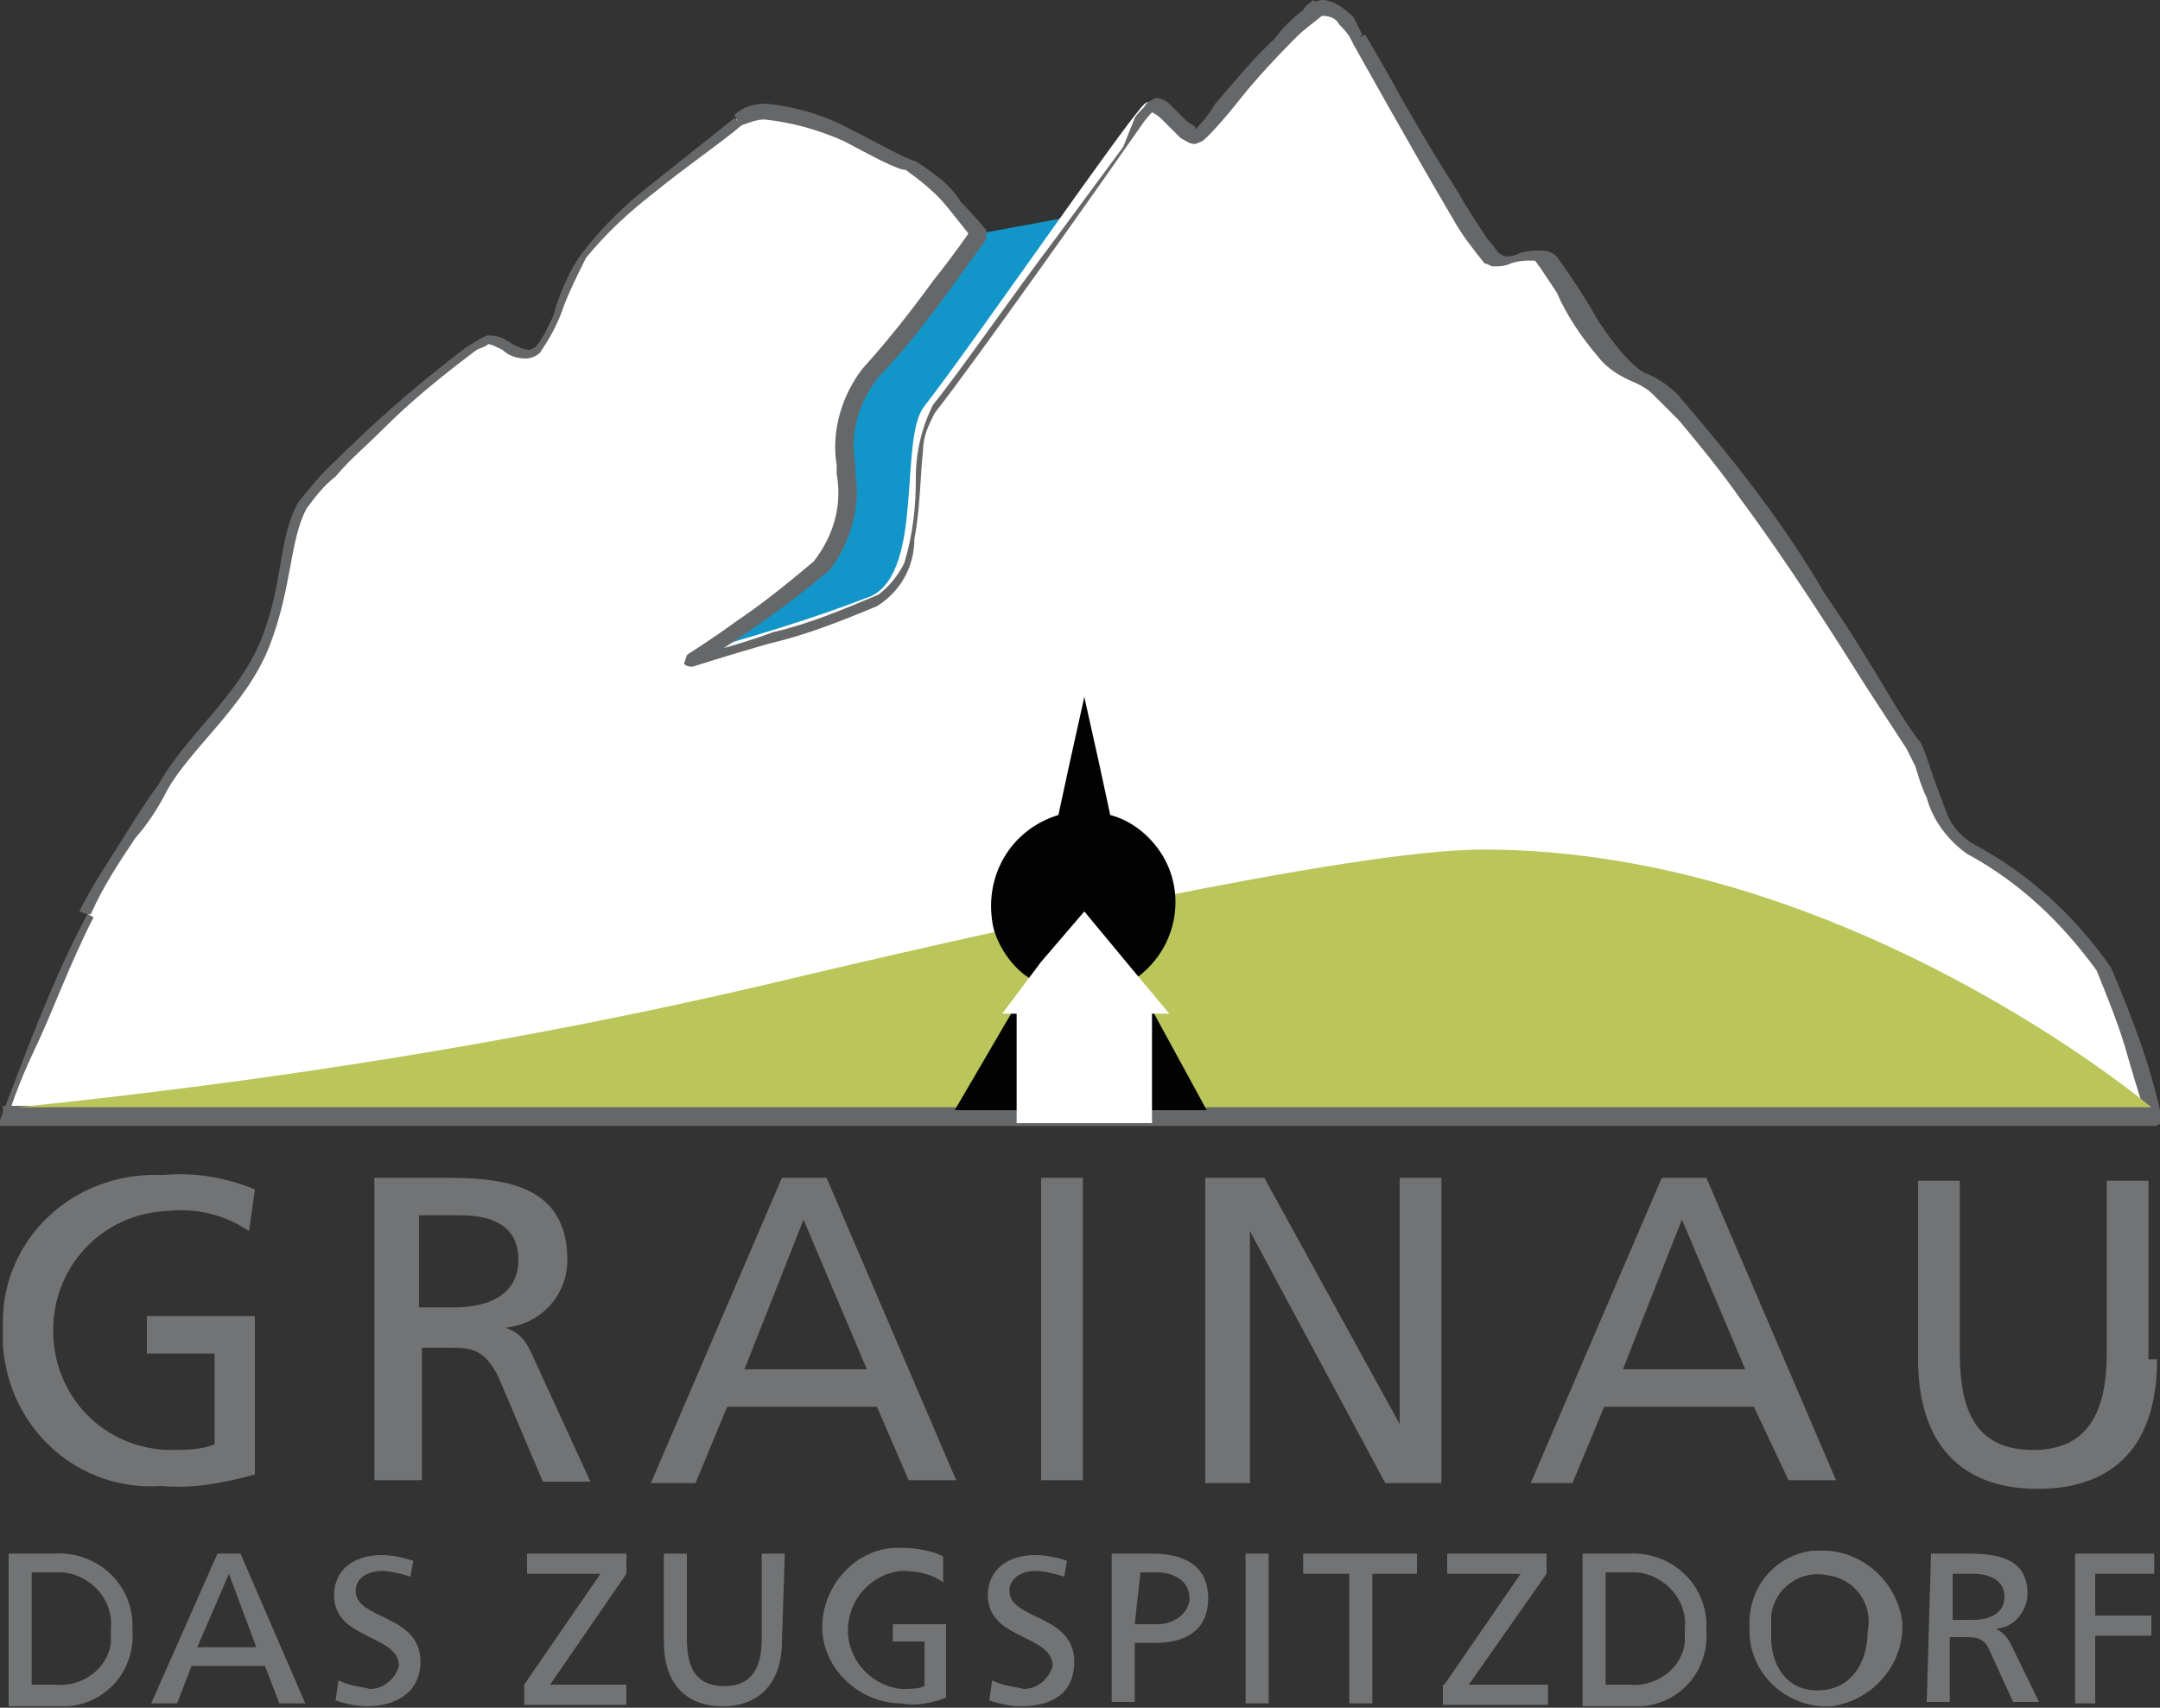 <svg id="Layer_1" xmlns="http://www.w3.org/2000/svg" viewBox="0 0 150 118.6"><rect x="0" y="0" width="150" height="118.6" fill="#333333" stroke="none"/><style>.st0{fill:#1296ca}.st1{fill:#fff}.st2{fill:#666769}.st3{fill:#bac65a}.st4{fill:#020202}.st5{fill:#727374}</style><g id="grainau"><path class="st0" d="M74.1 15.1l-6.5 1.2-9 12.2-.4 8.9-3.4 3.5-6.4 4.5 12.9-3.9 1.6-3.4.6-4.9.6-4.1 2.2-3.3 4.3-5.9"/><path class="st1" d="M6.1 63.5C3.9 68 2 72.5.4 77.3h149c-1-3.5-2.2-6.9-3.5-10.2-2.4-3.3-5.5-6.3-9.2-8.3-2.2-1-3.3-6.3-3.9-7.3-.6-1-14.9-24.4-18.7-25.2-3.3-.8-5.9-8.7-7.5-8.7s-1.6.4-2.6.4-9.6-15.4-9.6-15.4S93.2.4 91.8.4c-1.4 0-7.9 8.1-8.8 8.8-1 .8-2.6-2.8-3.5-2-1 .8-11.8 16.5-15.3 21-1.8 2.2 0 11.4-3.7 13.2-4.1 1.6-8.5 2.9-12.8 4.1 3.1-2 6.1-4.1 9-6.5 3.3-3.3 0-9.8 3.3-13.4 2.8-2.9 5.3-6.1 7.7-9.4-1.4-1.8-2.9-3.3-4.7-4.5-1.8-.8-9.8-5.7-12-3.3s-9.4 7.3-10.6 9.4c-1 2.2-2 4.3-3.1 6.5-1 1-2.6-.8-3.5-.8-1 0-11.2 9.2-12.6 11.6-1.4 2.4-1 5.7-2.6 9.6-1.6 3.9-5.5 6.9-7.1 10-.7 1.3-3.4 4.9-5.4 8.8"/><path class="st2" d="M6.1 63.5l.4.2c-1.6 3.1-2.9 6.7-4.1 9.2S.6 77.4.6 77.4l-.4-.2v-.4h149.2v.4l-.4.2s-.6-1.8-1.2-3.9c-.6-2.2-1.4-4.1-2.2-6.1-2.4-3.3-5.3-6.1-9-8.1-1.4-1-2.4-2.4-2.8-3.9-.4-.8-.6-1.6-.8-2.2l-.6-1.2-2.8-4.3c-2.2-3.5-5.5-8.7-8.7-13-1.4-2-2.8-3.7-4.3-5.5l-1.8-1.8c-.4-.4-.8-.6-1.2-.8-1-.4-2-1-2.6-1.8-1.2-1.4-2.2-2.9-2.9-4.5l-1.2-1.8c-.2-.2-.2-.4-.4-.4h-.2c-.4 0-.8 0-1.4.2-.4.2-.8.2-1.2.2-.2 0-.4-.2-.6-.2-.8-1-1.6-2-2.2-3.1C98.3 10.8 94 3.1 94 3.1l-.2-.4c-.2-.4-.6-.8-.8-1-.2-.4-.6-.6-1.2-.6-.6.5-1.2.9-1.8 1.5-1.2 1.2-2.8 2.9-3.9 4.3s-2.2 2.6-2.6 2.9l-.5.2c-.4 0-.6-.2-1-.4l-1.2-1.2c-.2-.2-.4-.4-.8-.6 0 0-.4.4-.8 1-2.5 3.6-11.4 16.2-14.3 19.9-.4.8-.8 1.6-.8 2.6-.2 1.8-.2 4.1-.6 6.1 0 2-1 3.7-2.6 4.7-2.4 1-4.9 2-7.5 2.6-2.8.8-5.3 1.6-5.3 1.6-.2 0-.4 0-.6-.2l.2-.6s1.6-1 3.5-2.4c1.8-1.2 3.5-2.6 5.3-4.1 1.4-1.8 2-3.9 1.6-6.1v-.6c-.4-2.4.4-4.9 1.8-6.7 1.8-2 3.3-3.9 4.9-6.1 1.6-2 2.6-3.5 2.6-3.5l.4.2-.4.2-1.6-2c-.8-1-1.8-1.8-2.9-2.6-.6 0-2.4-1-4.3-2-1.8-.8-3.6-1.3-5.5-1.5-.6 0-1 .2-1.6.4-1.4 1.2-3.9 2.9-6.1 4.7-1.8 1.4-3.3 2.8-4.7 4.5-.6 1.2-1.2 2.4-1.6 3.5-.4 1.2-1 2.2-1.6 3.1-.2.2-.6.4-1 .4-.6 0-1.2-.2-1.6-.6-.4-.2-.8-.4-1-.4-.2.2-.4.2-.8.4-2.4 1.8-4.5 3.5-6.5 5.5-1.2 1.2-2.4 2.2-3.3 3.3-.8.6-1.4 1.4-2 2.2-1.2 2.2-1 5.5-2.6 9.6s-5.5 7.1-7.1 10c-.6 1.2-1.4 2.4-2.2 3.3-1.2 1.8-2.2 3.3-3.1 5.3h-.2l-.6-.2c1-2 2.2-3.7 3.3-5.5 1-1.6 1.8-2.8 2.2-3.3 1.8-3.3 5.5-6.1 7.1-10 1.6-3.9 1.2-7.1 2.6-9.6.8-1 1.6-2 2.6-2.9 1.8-1.8 4.1-3.9 6.3-5.7 1-.8 2-1.6 2.8-2.2l1-.6.4-.2h.2c.6 0 1 .2 1.6.6.4.2.8.4 1.2.4l.4-.2c.6-.8 1.2-1.8 1.4-2.8.4-1.2 1-2.6 1.8-3.7 1.4-1.8 2.9-3.3 4.7-4.7L51 8.2l.2.2L51 8c.6-.6 1.4-.8 2.2-.8 2 .2 4.1.8 5.9 1.8 2 1 3.7 2 4.5 2.2 1.2.8 2.4 1.6 3.1 2.8 1 1 1.8 2 1.8 2v.6c-2.4 3.3-4.7 6.7-7.5 9.6-1.4 1.8-2 3.9-1.6 6.1v.6c.4 2.4-.4 4.9-1.8 6.7-2.8 2.4-5.9 4.5-9 6.5l-.2-.2v-.4s2.6-.6 5.3-1.6c2.6-.6 4.9-1.6 7.3-2.6.8-.6 1.4-1.4 1.8-2.2.6-2 .8-3.9.8-5.9 0-1.8.4-3.5 1.2-5.1 1.8-2.2 5.3-7.3 8.7-11.8l4.5-6.1.8-2c.2-.4.6-.6.8-1 .2-.2.4-.2.6-.4.4 0 .8.2 1 .4l1.2 1.2.6.4V9c.2-.2.8-.8 1.4-1.8 1.2-1.4 2.6-3.1 4.1-4.5.6-.8 1.2-1.4 2-2 .1-.3.5-.5.7-.7.2.2.4 0 .6 0 .8 0 1.6.6 2.2 1.2l.6 1.2-.2.2.4-.2 1.4 2.4c1.2 2.2 3.1 5.5 4.9 8.3.8 1.4 1.6 2.6 2.2 3.5.4.4.6.8.8 1l.4.2c.4 0 .6 0 1-.2.6-.2 1-.2 1.6-.2.4 0 .8.2 1 .4 1 1.4 2 2.9 2.9 4.5 1.2 1.8 2.6 3.5 3.5 3.7.8.4 1.4.8 2 1.4 3.7 4.3 7.3 8.8 10.2 13.8 1.8 2.6 3.3 5.1 4.5 7.1 1.2 2 2 3.1 2.2 3.3.2.4.4 1 .6 1.6.4 1.2.8 2.2 1.2 3.3.4 1 1.2 1.8 2 2.2 3.7 2 6.9 4.9 9.4 8.5 1.4 3.3 2.8 6.9 3.5 10.4v.4l-.4.2H0v-.4c1.8-4.7 3.5-9.4 5.9-14l.2-.3z"/><path class="st3" d="M1.2 76.9c17.5-1.8 34.8-4.5 51.9-8.5C67.8 64.9 93.8 59 103 59c25.2 0 46.4 17.9 46.4 17.9H1.2"/><path class="st4" d="M79.6 69.4l-.8-1.4c2.9-2 3.7-5.9 1.8-8.8-.8-1.2-2-2.2-3.5-2.6l-.8-3.7-1-4.5-1 4.5-.8 3.7c-3.3 1-5.3 4.3-4.5 7.9.4 1.4 1.4 2.8 2.6 3.5l-.8 1.4-4.5 7.7h17.5l-4.2-7.7z"/><path class="st1" d="M81.2 70.4l-3-3.6-2.9-3.5-3 3.5-2.7 3.6h1V78H80v-7.6z"/><path class="st5" d="M.6 107.9h3.1c2.8-.2 5.3 1.8 5.5 4.7v.6c.2 2.8-1.8 5.1-4.5 5.3H.6v-10.6zm1.6 9.1h1.6c2 .2 3.7-1.2 3.9-2.9v-1c.2-2-1.4-3.7-3.3-3.9H2.2v7.8zm12.9-9.1h1.6l4.5 10.4h-1.8l-1-2.6h-5.1l-1 2.6h-1.8l4.6-10.4zm.8 1.4l-2.2 5.1h4.1l-1.9-5.1zm12.6.2c-.6-.2-1.4-.4-2-.4-.8 0-1.8.4-1.8 1.4 0 2 4.5 1.6 4.5 4.9 0 2.2-1.8 3.1-3.7 3.1-.8 0-1.6-.2-2.2-.4l.2-1.4c.8.4 1.4.4 2.2.6 1 0 1.8-.8 2-1.6 0-2.2-4.5-1.8-4.5-4.9 0-1.8 1.4-2.8 3.3-2.8.8 0 1.6.2 2.2.4l-.2 1.1zm7.9 7.5l5.3-7.7h-5.1v-1.4h6.9v1.4l-5.3 7.7h5.3v1.4h-7.1V117zm17.9-3c0 2.9-1.6 4.5-4.1 4.5-2.6 0-4.1-1.6-4.1-4.5v-6.1h1.6v5.9c0 2 .6 3.3 2.6 3.3s2.6-1.4 2.6-3.3v-5.9h1.6l-.2 6.1zm11.2-4.1c-.8-.6-1.8-.8-2.9-.8-2.2.2-3.9 2.2-3.7 4.5.2 2 1.8 3.5 3.7 3.7.6 0 1.2 0 1.6-.2V114H62v-1.2h3.7v5.1c-1 .4-2.2.6-3.1.4-2.9 0-5.5-2.4-5.5-5.3 0-2.8 2.2-5.3 4.9-5.5h.6c1 0 2.2.2 2.9.6v1.8zm8.4-.4c-.6-.2-1.4-.4-2-.4-.8 0-1.8.4-1.8 1.4 0 2 4.5 1.6 4.5 4.9 0 2.4-1.8 3.1-3.7 3.1-.8 0-1.6-.2-2.2-.4l.2-1.4c.8.4 1.4.4 2.2.6 1 0 1.8-.8 2-1.6 0-2.2-4.5-1.8-4.5-4.9 0-1.8 1.4-2.8 3.3-2.8.8 0 1.6.2 2.2.4l-.2 1.1zm3.4-1.6H80c2.2 0 3.9.8 3.9 3.1 0 2.4-1.8 3.1-3.7 3.1h-1.4v4.1h-1.6v-10.3zm1.5 4.9h1.6c1 0 2-.6 2.2-1.6v-.2c0-1.4-1.4-1.8-2.2-1.8h-1.2l-.4 3.6zm7.7-4.9h1.6v10.4h-1.6v-10.4zm7.1 1.4h-3.1v-1.4h7.9v1.4h-3.1v9h-1.6v-9zm6.7 7.7l5.3-7.7h-5.1v-1.4h6.9v1.4L102 117h5.5v1.4h-7.3V117zm9.6-9.1h3.1c2.8-.2 5.3 1.8 5.5 4.7v.6c.2 2.8-1.8 5.1-4.5 5.3h-4.1v-10.6zm1.6 9.1h1.6c2 .2 3.7-1.2 3.9-2.9v-1c.2-2-1.4-3.7-3.3-3.9h-2.2v7.8zm14.7-9.3c2.9-.2 5.5 2 5.9 4.9.2 2.9-2 5.5-4.9 5.9-2.9.2-5.5-2-5.7-4.9v-.4c-.2-2.8 1.6-5.1 4.3-5.5h.4m0 9.7c2.4 0 3.5-2 3.5-4.1.4-2-1-3.7-2.8-3.9-2-.4-3.7 1-3.9 2.8v1.2c-.1 2 .9 4 3.2 4m7.9-9.5h2.6c2.2 0 4.1.4 4.1 2.8 0 1.2-1 2.4-2.2 2.4.4.2.8.6 1 1l2 4.1h-1.8l-1.6-3.5c-.4-1-1-1-1.8-1h-1v4.5h-1.6l.3-10.3zm1.5 4.6h1.4c1.4 0 2.2-.6 2.2-1.6s-.8-1.6-2.2-1.6h-1.4v3.2zm8.5-4.6h5.5v1.4h-4.1v2.9h3.9v1.4h-3.9v4.7h-1.4v-10.4zM17.3 85.5c-1.8-1.2-3.7-1.6-5.7-1.4-4.5.2-8.1 3.9-7.9 8.7.2 4.3 3.5 7.7 7.9 7.9 1.2 0 2.4 0 3.3-.4V94h-4.7v-2.6h7.5v11c-2.2.6-4.3 1-6.5.8-5.7.4-10.6-3.9-11-9.8v-1.2C0 86.5 4.5 81.8 10.4 81.6h1c2.2-.2 4.3.2 6.3 1l-.4 2.9zm8.7-3.7h5.1c4.1 0 8.3.6 8.3 5.7 0 2.6-2 4.5-4.3 4.7 1 .4 1.4.8 2 2.2l3.9 8.5h-3.3l-3.1-7.3c-1-2-2-2-3.5-2h-1.8v9.2H26v-21zm2.9 9h2.6c2.9 0 4.5-1.2 4.5-3.3s-1.4-3.1-4.1-3.1h-2.8v6.5h-.2zm25.4-9h3.1l9 21h-3.3l-2.2-5.1H50.5l-2.2 5.3h-3.1l9.1-21.2zm1.5 2.9l-4.1 10.4h8.5l-4.4-10.4zm16.5-2.9h2.9v21h-2.9v-21zm11.4 0h4.1l9.4 17.1V81.8h2.9V103h-3.9l-9.4-17.5V103h-3.1V81.8zm31.7 0h3.1l9 21h-3.3l-2.4-5.1h-10.4l-2.2 5.3h-2.9l9.1-21.2zm1.4 2.9l-4.1 10.4h8.5l-4.4-10.4zm33 9.7c0 5.9-2.9 9-8.3 9-5.3 0-8.3-3.1-8.3-9V82h2.9v12c0 4.1 1.2 6.7 5.1 6.7 3.9 0 5.1-2.8 5.1-6.7V82h2.9v12.4h.6z"/></g></svg>
